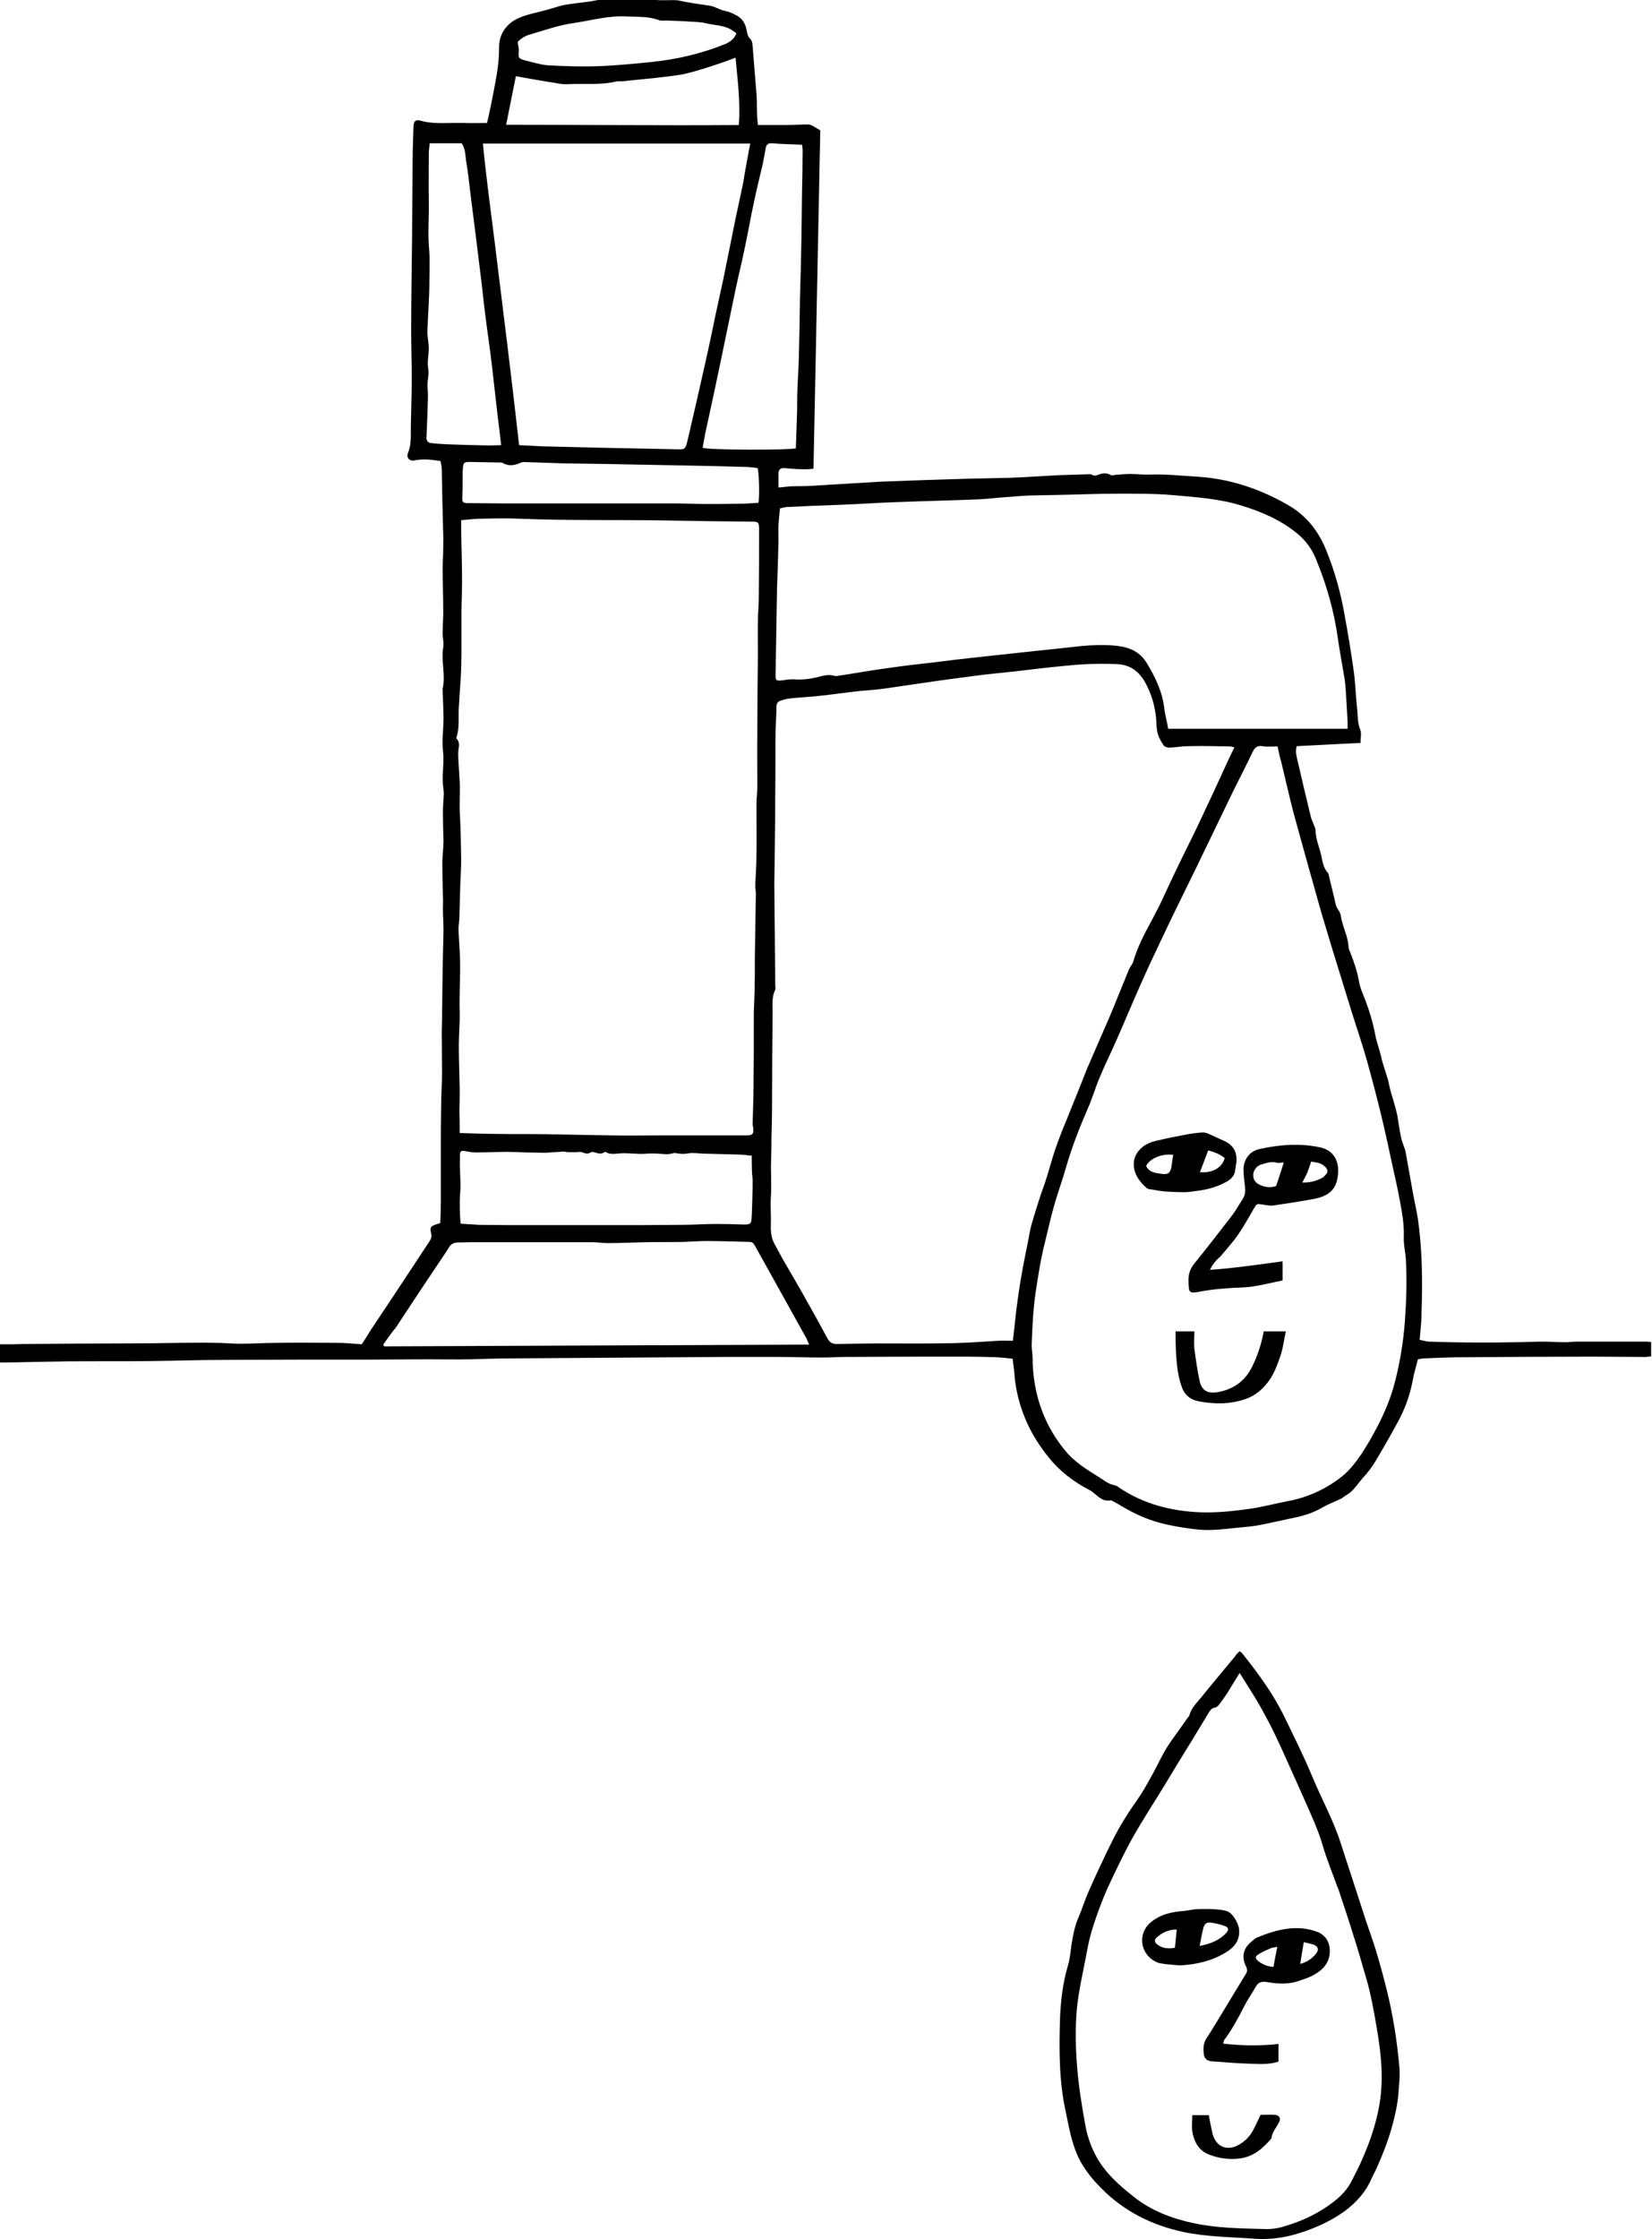 <?xml version="1.0" encoding="utf-8"?>
<!-- Generator: Adobe Illustrator 23.0.0, SVG Export Plug-In . SVG Version: 6.00 Build 0)  -->
<svg version="1.1" id="Layer_1" xmlns="http://www.w3.org/2000/svg" xmlns:xlink="http://www.w3.org/1999/xlink" x="0px" y="0px"
	 viewBox="0 0 561.7 761" style="enable-background:new 0 0 561.7 761;" xml:space="preserve">
<style type="text/css">
	.st0{fill-rule:evenodd;clip-rule:evenodd;}
</style>
<g>
	<path class="st0" d="M257.7,42.5c3,0,6,0,8.9,0c2.8,0,5.6-0.2,8.3-0.2c0.4,0,0.9,0.2,1.3,0.4c0.9,0.5,1.8,1.1,2.7,1.6
		c-0.8,38.2-1.5,76.5-2.3,115c-2,0.3-4,0.2-6.1,0.1c-1.3-0.1-2.5-0.2-3.8-0.3c-1.3-0.1-2,0.5-2,1.8c0,1.5,0,3,0,4.8
		c1.5-0.1,2.7-0.3,3.9-0.4c2.6-0.1,5.1,0,7.7-0.2c3.9-0.2,7.8-0.5,11.7-0.7c3.9-0.2,7.8-0.5,11.7-0.7c9.9-0.4,19.8-0.7,29.7-1
		c4.6-0.1,9.2-0.2,13.8-0.3c5.6-0.2,11.3-0.6,16.9-0.9c3.2-0.1,6.5-0.2,9.7-0.3c0.5,0,1.1-0.1,1.4,0.1c1,0.7,1.8,0.2,2.7-0.1
		c1.2-0.4,2.4-0.5,3.7,0.2c0.4,0.3,1.1,0.1,1.7,0c1.6-0.1,3.3-0.3,4.9-0.3c2.3,0,4.6,0.3,6.9,0.2c5.3-0.2,10.5,0.4,15.8,0.7
		c6.7,0.4,13.1,1.8,19.3,4.1c4.3,1.6,8.5,3.6,12.5,6c5.9,3.6,9.8,8.8,12.3,15.1c2.8,6.9,4.8,14.1,6.1,21.4c1.2,6.5,2.3,13,3.2,19.6
		c0.6,4.4,0.7,8.9,1.2,13.3c0.2,2.2,0.1,4.4,1,6.5c0.5,1.2,0.1,2.8,0.1,4.5c-7.3,0.4-14.4,0.7-21.7,1.1c-0.6,1.9,0,3.7,0.4,5.4
		c1.4,6.2,2.9,12.4,4.4,18.6c0.2,0.9,0.7,1.8,1,2.7c0.2,0.6,0.6,1.2,0.6,1.8c0,3.1,1.4,6,2,9c0.4,2,0.8,4.1,2.3,5.7
		c0.1,0.2,0.2,0.4,0.2,0.7c0.6,2.6,1.3,5.2,1.9,7.8c0.3,1.5,0.5,2.9,1.5,4.2c0.6,0.8,0.7,1.9,0.9,2.9c0.7,3.1,2.2,6,2.4,9.2
		c0,0.7,0.3,1.4,0.6,2.1c1.3,3.3,2.4,6.5,3,10c0.4,2.3,1.5,4.5,2.3,6.7c1.3,3.5,2.4,7.1,3.1,10.8c0.4,2.4,1.3,4.8,1.9,7.1
		c0.2,0.8,0.4,1.7,0.6,2.5c0.6,2,1.3,4.1,1.9,6.1c0.3,1.1,0.5,2.3,0.8,3.5c0.4,1.6,1,3.2,1.4,4.8c0.4,1.3,0.7,2.6,1,3.9
		c0.4,2.3,0.7,4.7,1.2,7.1c0.2,0.9,0.4,1.7,0.7,2.5c0.3,0.9,0.7,1.8,0.9,2.7c0.9,4.8,1.7,9.7,2.6,14.5c0.5,2.8,1.2,5.6,1.6,8.4
		c0.3,2,0.5,3.9,0.7,5.9c0.9,9.2,0.8,18.5,0.5,27.8c-0.1,2.4-0.4,4.7-0.6,7.4c1.3,0.2,2.3,0.6,3.4,0.6c5.7,0.2,11.5,0.3,17.3,0.3
		c3.7,0,7.5,0,11.2-0.1c3.4,0,6.8-0.2,10.2-0.2c2.5,0,4.9,0.2,7.4,0.2c1.3,0,2.5-0.2,3.8-0.2c8,0,16,0,24,0c0.4,0,0.8,0.1,1.4,0.1
		c0,1.6,0,3.1,0,4.9c-1,0.1-2,0.3-3,0.2c-5.6,0-11.2-0.1-16.8-0.1c-14.6,0-29.1,0.1-43.7,0.2c-4.6,0-9.2,0.2-13.8,0.4
		c-0.6,0-1.3,0.2-2,0.3c-0.6,2.5-1.4,4.9-1.8,7.4c-0.9,4.7-2.5,9.2-4.8,13.5c-2.5,4.6-5.1,9.2-7.8,13.7c-1.2,2-2.7,4-4.3,5.7
		c-1.8,2-3.1,4.4-5.5,5.8c-0.8,0.4-1.4,1.1-2.2,1.4c-2.1,1-4.3,1.8-6.3,3c-3.3,1.9-6.9,2.9-10.6,3.6c-3.8,0.8-7.6,1.7-11.4,2.4
		c-1.7,0.3-3.5,0.4-5.2,0.6c-3.4,0.3-6.8,0.8-10.2,0.9c-2.3,0.1-4.6-0.1-6.9-0.4c-3.7-0.5-7.4-1.1-11-2.1c-4.4-1.2-8.5-3.1-12.4-5.4
		c-1.3-0.8-2.6-1.5-3.9-2.2c-3.5,0.8-5.1-2.4-7.6-3.6c-5.2-2.7-9.9-6.3-13.6-10.9c-4.2-5.2-7.5-10.9-9.5-17.3
		c-1.2-3.7-1.9-7.4-2.2-11.2c-0.1-1.7-0.4-3.3-0.6-5.1c-1.9-0.2-3.7-0.4-5.5-0.5c-3.3-0.1-6.5-0.2-9.8-0.2c-13.8,0-27.7,0-41.5,0.1
		c-2.6,0-5.3,0.2-7.9,0.2c-4.9,0-9.7-0.2-14.6-0.2c-6.2,0-12.3,0-18.5,0c-14.6,0.1-29.2,0.2-43.7,0.3c-9.9,0.1-19.8,0.1-29.7,0.2
		c-4.4,0-8.9,0.2-13.3,0.3c-4.9,0.1-9.9,0-14.8,0c-6.3,0-12.6,0.1-18.9,0.1c-16.4,0-32.8,0-49.2,0.1c-8.7,0-17.4,0.3-26.1,0.4
		c-9.4,0.1-18.9,0-28.3,0.1c-7.2,0.1-14.3,0.3-21.5,0.4c-0.3,0-0.6,0-1.1,0c0-2,0-3.9,0-6.2c2.8,0,5.7,0,8.5-0.1
		c11.4-0.1,22.9-0.2,34.3-0.2c6.3,0,12.6-0.1,18.8-0.2c3.9,0,7.8-0.1,11.6,0c2.9,0,5.7,0.3,8.6,0.3c4.4,0,8.7-0.3,13.1-0.3
		c6.5-0.1,13.1,0,19.6,0c2.9,0,5.9,0.3,8.6,0.5c1.2-1.8,2.1-3.3,3.1-4.9c2.6-3.9,5.2-7.8,7.8-11.7c4-6.1,8-12.1,12-18.2
		c0.6-0.9,1-1.7,0.7-2.9c-0.5-2.1-0.2-2.4,1.8-3.1c0.4-0.1,0.7-0.2,1.3-0.4c0.1-2.5,0.2-4.9,0.2-7.4c0-6,0-12,0-18
		c0-4.8,0-9.5,0.1-14.3c0-3.8,0.3-7.7,0.3-11.5c0-4.6-0.1-9.2-0.1-13.8c0-1.4,0.1-2.8,0.1-4.3c0.1-5.7,0.1-11.3,0.2-17
		c0.1-4.4,0.2-8.9,0.3-13.3c0-2.4-0.2-4.7-0.2-7.1c0-1.4,0.1-2.8,0-4.3c-0.1-3.8-0.2-7.6-0.2-11.5c0-1.7,0.2-3.3,0.3-5
		c0-0.7,0.1-1.4,0.1-2.2c-0.1-3.3-0.2-6.7-0.2-10c0-2,0.2-4.1,0.3-6.1c0-1.1-0.2-2.2-0.3-3.3c-0.3-3.9,0.5-7.7,0-11.6
		c-0.4-3.5,0.2-7.1,0.2-10.7c0-3.2-0.2-6.3-0.3-9.5c0-0.2-0.1-0.5,0-0.7c1.1-4.7-0.6-9.4,0.2-14c0.3-1.5-0.2-3.2-0.2-4.8
		c0-2.9,0.3-5.9,0.2-8.8c0-4.4-0.2-8.9-0.2-13.3c0-2.2,0.2-4.4,0.2-6.6c0-1.6,0.1-3.3,0-4.9c-0.1-4-0.2-7.9-0.3-11.9
		c-0.1-3.5-0.1-7-0.2-10.5c0-0.8-0.3-1.7-0.4-2.6c-3.1-0.5-6-0.8-9-0.2c-1.6,0.3-2.7-1-2.1-2.5c1.3-3.1,0.9-6.2,1-9.4
		c0.1-5.4,0.3-10.8,0.3-16.2c0-5.4-0.2-10.8-0.2-16.2c0-10.3,0.2-20.5,0.3-30.8c0.1-9,0.1-17.9,0.2-26.9c0-3.9,0.2-7.8,0.3-11.7
		c0.1-1.6,0.7-2.2,2.3-1.8c5,1.4,10.2,0.6,15.2,0.8c2.5,0.1,4.9,0,7.5,0c0.5-2.1,0.9-4,1.3-5.9c0.7-3.5,1.4-7,2-10.6
		c0.5-3,0.8-6.1,0.8-9.2c-0.1-4.3,2.4-8.3,7.2-10.2c2.9-1.2,6.1-1.7,9.2-2.6c1.9-0.5,3.8-1.2,5.7-1.6c2.9-0.5,5.8-0.8,8.8-1.2
		c1.9-0.3,3.8-0.8,5.7-0.9c5.3-0.2,10.6-0.6,16,0.3c2.7,0.4,5.4,0,8.1,0.2C234.4,1,238,1.4,241.6,2c1.7,0.3,3.2,1.4,4.9,1.7
		c1.5,0.3,2.8,0.9,4.2,1.7c2.2,1.3,2.9,3.2,3.3,5.5c0.1,0.7,0.4,1.6,0.9,2.1c0.8,0.7,0.9,1.6,1,2.6c0.4,5.4,0.9,10.8,1.3,16.2
		c0.2,2.1,0.1,4.3,0.2,6.4C257.4,39.6,257.5,40.9,257.7,42.5z M344.4,455.7c0.4-3.8,0.8-7.3,1.2-10.8c0.5-3.8,1-7.5,1.7-11.3
		c0.6-3.7,1.4-7.3,2.1-11c0.5-2.3,0.8-4.7,1.5-7c0.8-2.8,1.7-5.6,2.6-8.4c0.6-2,1.4-3.9,2-5.8c1.1-3.4,2-6.8,3.1-10.2
		c1.2-3.5,2.5-6.9,3.9-10.2c1.6-4.1,3.3-8.1,4.9-12.2c0.8-1.9,1.5-3.9,2.3-5.8c2.1-4.9,4.3-9.8,6.4-14.7c0.9-2,1.7-3.9,2.5-5.9
		c1.8-4.3,3.5-8.7,5.3-13c0.4-0.9,1.1-1.6,1.4-2.5c1.4-4.9,3.7-9.3,6.1-13.7c1.3-2.5,2.7-5.1,3.9-7.7c1.7-3.6,3.3-7.2,5.1-10.8
		c2.1-4.5,4.4-8.9,6.5-13.3c3.6-7.6,7.2-15.3,10.7-23c0.7-1.4,1.3-2.8,2.1-4.4c-0.7-0.1-1-0.3-1.4-0.3c-4.7-0.1-9.4-0.2-14.1-0.1
		c-2.1,0-4.3,0.4-6.4,0.5c-0.7,0-1.8-0.2-2.1-0.7c-0.9-1.3-1.7-2.7-2.1-4.2c-0.4-1.6-0.4-3.3-0.5-5c-0.4-4.3-1.6-8.4-3.7-12.2
		c-2.2-4-5.4-6.2-10-6.3c-3.1-0.1-6.2-0.1-9.2,0c-3,0.1-6,0.4-9.1,0.7c-5.4,0.5-10.8,1.2-16.1,1.8c-4.5,0.5-9,0.9-13.5,1.5
		c-6.1,0.8-12.2,1.6-18.2,2.5c-4.3,0.6-8.7,1.3-13,1.9c-2.4,0.3-4.9,0.5-7.4,0.7c-4.7,0.5-9.5,1.2-14.2,1.7
		c-3.4,0.4-6.8,0.5-10.2,0.9c-1,0.1-2,0.4-3,0.7c-1,0.3-1.5,1-1.5,2.1c0,2.6-0.2,5.3-0.3,7.9c-0.1,6.8,0,13.6-0.1,20.3
		c0,7.6-0.1,15.2-0.2,22.7c0,4.1-0.2,8.3-0.1,12.4c0.1,10.5,0.2,21,0.3,31.4c0,0.6,0.2,1.2-0.1,1.7c-1.1,2.3-0.8,4.8-0.8,7.2
		c-0.1,10.9-0.2,21.9-0.2,32.8c0,3.4-0.1,6.8-0.2,10.2c0,2.4,0,4.7-0.1,7.1c-0.2,4.4,0.2,8.7-0.1,13.1c-0.2,3,0.1,6,0,9
		c-0.1,2.4,0.1,4.8,1.3,6.9c1.2,2.2,2.4,4.5,3.7,6.7c2.3,4,4.7,8,6.9,12c2.5,4.4,5,8.9,7.4,13.4c0.8,1.4,1.7,1.8,3.3,1.8
		c4.8-0.1,9.6-0.2,14.4-0.2c8.4,0,16.8,0.1,25.2-0.1c5-0.1,10-0.5,15.1-0.8C340.8,455.6,342.5,455.7,344.4,455.7z M156.3,385.1
		c4.6,0.1,8.7,0.3,12.8,0.3c5.6,0.1,11.2,0,16.8,0.1c7.2,0.1,14.4,0.3,21.6,0.4c5.6,0.1,11.2,0,16.8,0c9.8,0,19.7,0,29.5,0
		c2.2,0,2.5-0.5,2.3-2.6c-0.1-0.5-0.2-0.9-0.2-1.4c0.1-4.1,0.3-8.3,0.3-12.4c0.1-7.2,0.1-14.5,0.1-21.7c0-1.2,0-2.4,0-3.5
		c0.1-3.3,0.3-6.7,0.3-10c0.1-3.8,0-7.7,0.1-11.5c0.1-6.4,0.2-12.7,0.3-19.1c0-0.9-0.2-1.7-0.2-2.6c0.1-3.4,0.4-6.8,0.4-10.2
		c0.1-5.8,0-11.6,0-17.4c0-2.1,0.3-4.1,0.3-6.2c0-6.2-0.1-12.4,0-18.7c0-8.8,0.1-17.6,0.2-26.4c0-3.7-0.1-7.4,0-11.2
		c0-2.6,0.3-5.2,0.3-7.8c0.1-7.8,0.1-15.6,0.1-23.5c0-2.1-0.3-2.4-2.3-2.4c-9.7-0.1-19.5-0.2-29.2-0.4c-16.6-0.3-33.2,0.1-49.8-0.6
		c-4.4-0.2-8.8-0.1-13.2,0c-2.2,0-4.4,0.3-6.8,0.5c0,1.3,0,2.4,0,3.5c0.1,5.8,0.3,11.6,0.3,17.4c0,3.6-0.2,7.3-0.2,10.9
		c0,4.6,0,9.3,0,13.9c0,2.4-0.1,4.8-0.2,7.2c-0.2,3.6-0.5,7.1-0.7,10.7c-0.2,3.3,0.3,6.6-0.7,9.9c-0.1,0.2-0.2,0.6-0.1,0.7
		c1.5,1.5,0.6,3.3,0.6,4.9c0,0.5,0,0.9,0,1.4c0.2,2.8,0.3,5.6,0.5,8.4c0.2,3.9-0.2,7.9,0.1,11.8c0.3,4.9,0.3,9.8,0.4,14.8
		c0,2.8-0.2,5.6-0.3,8.4c-0.1,3.6-0.2,7.1-0.3,10.7c0,1.5-0.3,3-0.3,4.5c0.1,3.2,0.4,6.5,0.5,9.7c0.2,6.1-0.3,12.2-0.1,18.3
		c0.1,3.8-0.3,7.6-0.3,11.5c0,4.8,0.2,9.7,0.3,14.5c0,2.6,0,5.1-0.1,7.7C156.3,380.1,156.3,382.4,156.3,385.1z M434.4,253.7
		c-1.9,0-3.6,0.2-5.2-0.1c-1.8-0.3-2.6,0.6-3.3,2c-2.1,4.4-4.3,8.7-6.5,13.1c-4.3,8.9-8.6,17.8-12.9,26.7c-3.9,8-7.9,16-11.7,24.1
		c-2.5,5.2-4.9,10.4-7.2,15.6c-2.8,6.3-5.4,12.6-8.2,18.9c-1.8,4.1-3.8,8.1-5.5,12.2c-1.5,3.5-2.5,7.2-4.1,10.7
		c-2.9,6.7-5.5,13.4-7.5,20.4c-1.1,4-2.6,7.9-3.7,11.8c-1.2,4.2-2.2,8.5-3.2,12.7c-1.5,5.8-2.4,11.7-3.3,17.6
		c-0.8,5.7-1.1,11.4-1.3,17.2c-0.1,1.7,0.3,3.5,0.3,5.2c0.1,9.6,2.5,18.6,7.8,26.8c1,1.5,2,2.9,3.1,4.2c3.2,4.1,7.6,6.7,11.9,9.4
		c1.6,1,3.1,2.3,5.1,2.6c0.5,0.1,1,0.4,1.5,0.8c8.3,5.6,17.7,8,27.6,8.4c5.7,0.2,11.3-0.4,16.9-1.2c4.2-0.6,8.3-1.7,12.4-2.5
		c6.8-1.2,12.9-3.9,18.4-8.1c2.9-2.2,5.1-5.1,7.1-8c1.9-2.9,3.6-5.9,5.2-8.9c2.7-5.1,4.9-10.4,6.3-16c1.7-6.7,2.8-13.6,3.3-20.5
		c0.5-7,0.7-14,0.3-21c-0.2-2.5-0.8-4.9-0.7-7.4c0.1-3-0.2-5.9-0.7-8.8c-0.8-4.8-1.8-9.5-2.9-14.3c-1.4-6.5-2.8-13.1-4.4-19.6
		c-1.4-5.7-2.9-11.4-4.5-17.1c-1.5-5.4-3.3-10.6-5-16c-2.2-7.2-4.5-14.5-6.7-21.7c-1.6-5.3-3.2-10.5-4.7-15.8
		c-2.9-10.3-5.8-20.6-8.6-30.9c-1.5-5.8-2.8-11.6-4.2-17.4C435.1,257.3,434.8,255.5,434.4,253.7z M265.2,172.8
		c-0.2,2-0.4,3.8-0.5,5.5c-0.1,1.8,0,3.7,0,5.5c-0.1,5.3-0.3,10.7-0.5,16c-0.1,6-0.2,12.1-0.3,18.1c-0.1,3.9-0.1,7.8-0.2,11.8
		c0,1.5,0.3,1.7,1.8,1.6c1.5-0.2,3-0.5,4.5-0.4c2.7,0.2,5.2-0.1,7.8-0.7c1.9-0.5,3.8-1.1,5.9-0.5c0.6,0.2,1.3,0,1.9-0.1
		c5.4-0.8,10.7-1.8,16.1-2.5c5.4-0.8,10.7-1.4,16.1-2c4.5-0.6,9-1.1,13.5-1.6c7.1-0.8,14.1-1.5,21.2-2.3c2.9-0.3,5.7-0.6,8.6-0.9
		c6.2-0.7,12.3-1.5,18.6-0.8c4.4,0.5,7.9,2,10.3,6c2.9,4.8,5.3,9.8,5.9,15.5c0.3,2.2,0.9,4.3,1.3,6.7c20.4,0,40.6,0,61,0
		c0-0.9,0-1.7,0-2.5c-0.2-3.4-0.4-6.8-0.6-10.3c-0.1-1.7-0.3-3.5-0.6-5.2c-0.7-4.2-1.5-8.5-2.1-12.7c-1.3-9.4-3.9-18.4-7.5-27.1
		c-1.3-3.2-3.3-6-6-8.3c-5.6-4.7-12.2-7.6-19.1-9.7c-7.5-2.4-15.5-2.9-23.3-3.6c-6.7-0.6-13.4-0.5-20.1-0.5
		c-6.1,0-12.3,0.3-18.4,0.4c-3.4,0.1-6.9,0.1-10.3,0.2c-2.4,0.1-4.8,0.3-7.2,0.5c-3.3,0.2-6.5,0.6-9.8,0.8c-9.7,0.4-19.5,0.6-29.2,1
		c-6.4,0.2-12.7,0.7-19.1,0.9c-5.5,0.2-11,0.4-16.5,0.7C267.3,172.2,266.2,172.6,265.2,172.8z M176.5,151.3c2.8,0.1,5.3,0.3,7.8,0.4
		c7,0.2,14,0.3,21.1,0.5c8.1,0.2,16.3,0.3,24.4,0.5c3.2,0.1,3.2,0.1,4-3.1c2-8.6,4-17.2,5.9-25.8c1.3-5.7,2.5-11.5,3.7-17.3
		c0.9-4,1.7-7.9,2.6-11.9c0.2-1,0.4-2,0.6-3c1.2-5.9,2.4-11.9,3.6-17.8c0.7-3.4,1.5-6.8,2.2-10.3c0.4-1.7,0.6-3.4,0.9-5.1
		c0.6-3.1,1.1-6.2,1.8-9.6c-30.4,0-60.4,0-90.9,0c1.1,11.6,2.7,23,4.1,34.3c1.4,11.4,2.8,22.8,4.2,34.1
		C173.9,128.5,175.2,139.8,176.5,151.3z M130.3,457c0.1,0.2,0.2,0.4,0.3,0.6c48-0.2,96.1-0.4,144.5-0.6c-0.4-0.9-0.6-1.5-0.9-2.1
		c-2.7-4.8-5.3-9.6-8-14.4c-3.1-5.6-6.2-11.1-9.3-16.7c-0.5-0.8-0.8-1.7-2-1.7c-4.9-0.1-9.7-0.3-14.6-0.3c-2.6,0-5.2,0.2-7.8,0.3
		c-4.4,0.1-8.8,0-13.1,0.1c-4.3,0.1-8.6,0.3-12.9,0.3c-1.7,0-3.3-0.3-5-0.3c-3.5,0-7,0-10.5,0c-3.5,0-6.9,0-10.4,0
		c-5.9,0-11.8,0-17.8,0c-2.4,0-4.8,0-7.1,0.1c-1.2,0-2.3,0.4-3,1.6c-1.4,2.3-3,4.5-4.5,6.8c-4.6,6.8-9.1,13.7-13.6,20.5
		C133,453.1,131.7,455,130.3,457z M255.6,392.8c-1.8-0.2-3.2-0.4-4.7-0.4c-3.8-0.1-7.6-0.2-11.4-0.3c-1.8,0-3.7-0.4-5.4-0.1
		c-1.6,0.3-3,0.2-4.4-0.1c-0.4-0.1-0.9,0.1-1.4,0.2c-0.5,0.1-1.1,0.2-1.6,0.2c-2.2-0.1-4.5-0.4-6.7-0.2c-3.1,0.3-6.1-0.3-9.1-0.1
		c-1.6,0.1-3.3,0.5-4.9-0.4c-0.1-0.1-0.4-0.1-0.5,0c-1.2,0.9-2.4,0.3-3.6,0c-0.3-0.1-0.7-0.1-0.9,0c-1.1,0.8-2.1,0.4-3.2,0
		c-0.6-0.2-1.2,0-1.8,0c-0.9,0-1.9,0-2.8,0c-0.5,0-1.1-0.2-1.6-0.2c-2,0.1-4,0.3-6,0.4c-2.3,0-4.6-0.1-6.8-0.1
		c-2.1-0.1-4.3-0.2-6.4-0.2c-3.6,0-7.1,0.2-10.7,0.2c-1.3,0-2.5-0.3-3.8-0.5c-1.1-0.2-1.5,0.2-1.5,1.2c0,1.5-0.1,3,0,4.5
		c0,2.7,0.3,5.4,0.1,8.1c-0.3,3.6-0.2,7.2,0.1,10.9c2.1,0.1,4.1,0.3,6.2,0.4c6.5,0.1,12.9,0.1,19.4,0.1c7.7,0,15.3,0,23,0
		c8.9,0,17.7,0,26.6-0.1c3.9,0,7.8-0.3,11.7-0.3c3.2,0,6.5,0.1,9.7,0.2c1.5,0,2.2-0.3,2.3-1.5c0.2-2.4,0.2-4.8,0.3-7.2
		c0.1-2.2,0.1-4.4,0.1-6.6C255.6,398.4,255.6,395.7,255.6,392.8z M238.9,152.2c2.1,0.8,29.1,0.8,31.7,0.2c0.1-3.9,0.3-7.9,0.4-11.9
		c0.1-2.4,0-4.8,0.1-7.2c0.1-3.7,0.4-7.5,0.5-11.2c0.2-6.9,0.3-13.9,0.4-20.8c0.2-6.9,0.4-13.7,0.5-20.6c0.1-5.2,0.1-10.5,0.2-15.7
		c0.1-4.6,0.2-9.3,0.2-13.9c0-0.6-0.1-1.2-0.2-1.9c-3.5-0.2-6.9-0.2-10.2-0.5c-1.5-0.1-2,0.6-2.2,1.9c-0.3,1.6-0.6,3.3-0.9,4.9
		c-1,4.3-2.1,8.7-3,13c-1.2,5.4-2.1,10.9-3.3,16.4c-0.9,4.4-2,8.7-2.9,13c-1.7,8.2-3.4,16.4-5.1,24.6c-1.6,7.8-3.3,15.6-5,23.4
		C239.6,148,239.3,150.1,238.9,152.2z M170.4,151.3c-0.4-3.7-0.8-6.9-1.2-10c-0.7-5.9-1.3-11.7-2-17.6c-0.7-5.8-1.6-11.7-2.3-17.5
		c-0.5-3.7-0.8-7.4-1.3-11.2c-0.6-5.1-1.3-10.3-1.9-15.4c-0.6-4.7-1.2-9.5-1.8-14.2c-0.4-3.6-0.8-7.1-1.4-10.6
		c-0.3-2-0.2-4.1-1.5-6.1c-3.6,0-7.1,0-10.9,0c-0.1,1.1-0.2,2-0.3,2.9c0,5.7-0.1,11.3,0,17c0.1,5.3-0.4,10.7,0.1,16
		c0.3,3.6,0.1,7.3,0.1,10.9c0,5.8-0.5,11.6-0.7,17.4c0,1.3,0.3,2.6,0.4,4c0.4,2.8-0.6,5.6-0.1,8.4c0.4,2.2-0.5,4.5-0.2,6.8
		c0.1,1,0.1,2,0.1,3.1c-0.1,4.5-0.3,9.1-0.5,13.6c0,1.1,0.6,1.7,1.6,1.8c1.7,0.2,3.5,0.3,5.2,0.4c4.8,0.2,9.7,0.3,14.5,0.4
		C167.7,151.4,168.9,151.3,170.4,151.3z M257.6,159.1c-1.4-0.2-2.8-0.4-4.2-0.4c-7.1-0.2-14.2-0.4-21.3-0.5
		c-8.7-0.2-17.4-0.3-26.1-0.5c-4.7-0.1-9.4-0.1-14-0.2c-4.1-0.1-8.1-0.3-12.2-0.4c-0.9,0-1.9-0.2-2.6,0.1c-2.2,1-4.2,1.4-6.4,0.1
		c-0.2-0.1-0.6-0.1-0.9-0.1c-3.4-0.1-6.9-0.1-10.3-0.2c-1.7,0-2,0.3-2.2,1.8c-0.1,1.1-0.1,2.2-0.1,3.3c0,2.2,0,4.5-0.1,6.7
		c-0.1,1.8,0.1,2.2,1.8,2.2c4,0,7.9,0.1,11.9,0.1c8.1,0,16.1,0,24.2,0c7.1,0,14.2,0,21.3,0c4.2,0,8.4,0,12.7,0
		c3.6,0,7.3,0.2,10.9,0.2c4,0,7.9,0,11.9-0.1c2,0,4.1-0.2,6-0.3C258.3,168.4,258.1,160.8,257.6,159.1z M172.1,42.4
		c26.6,0,52.8,0.3,79.1,0.1c0.6-7.7-0.4-15.1-1.1-22.9c-2.1,0.8-4,1.5-5.8,2.1c-3.6,1.2-7.3,2.4-11,3.3c-2.9,0.7-5.9,0.9-8.9,1.3
		c-1.6,0.2-3.2,0.4-4.7,0.5c-2.6,0.3-5.2,0.5-7.8,0.8c-0.8,0.1-1.6-0.1-2.4,0.1c-5.4,1.3-10.8,0.6-16.2,0.9c-1.5,0.1-3-0.1-4.5-0.4
		c-4.5-0.7-8.9-1.5-13.4-2.3C174.3,31.2,173.3,36.6,172.1,42.4z M250.4,11.3c-0.7-0.5-1.4-1-2.1-1.4c-2.4-1.3-5.2-1.3-7.8-1.9
		c-1.5-0.4-3.1-0.5-4.7-0.6c-2.9-0.2-5.7-0.3-8.6-0.4c-1.1-0.1-2.3,0.2-3.3-0.2c-3.5-1.3-7.1-1-10.6-1.2c-6.1-0.4-12,1.3-18,2.2
		c-5.1,0.7-10,2.4-15,3.9c-1.9,0.5-3.3,1.5-4.3,2.6c0.2,1.3,0.5,2.3,0.4,3.2c-0.2,2.1-0.1,2.4,2,3c2.6,0.6,5.3,1.5,7.9,1.7
		c5.6,0.3,11.3,0.5,16.9,0.3c6-0.2,12.1-0.8,18.1-1.4c8.9-0.9,17.4-2.9,25.7-6.3C248.5,14,249.7,13.1,250.4,11.3z"/>
	<path class="st0" d="M421.5,561.2c0.5,0.4,0.8,0.6,1,0.9c5.4,6.8,10.5,13.7,14.3,21.6c3.2,6.6,6.5,13.2,9.3,19.9
		c3.2,7.8,7.4,15.2,9.9,23.3c1.5,4.7,3.1,9.4,4.6,14.1c1.3,4.1,2.7,8.2,4,12.3c1.1,3.2,2.2,6.3,3.2,9.5c1.3,4.3,2.5,8.7,3.6,13.1
		c2.2,8.7,3.6,17.6,4.4,26.6c0.3,2.9-0.1,5.9-0.3,8.8c-0.3,4-1.2,7.9-2.3,11.9c-1.4,4.9-3.3,9.7-5.4,14.3c-0.4,0.9-0.9,1.7-1.3,2.6
		c-2,4.8-5.3,8.5-9.4,11.5c-4.6,3.3-9.7,5.6-15,7.3c-5,1.6-10.2,2.4-15.5,2c-8.1-0.6-16.3-0.6-24.3-2.3
		c-10.6-2.3-19.9-6.9-27.7-14.7c-4-4-7.3-8.3-9.1-13.5c-1.5-4-2.2-8.3-3.1-12.5c-2.3-10.3-2.3-20.8-2-31.2
		c0.2-6.3,0.9-12.5,2.7-18.6c0.7-2.3,0.9-4.7,1.2-7c0.5-3.2,1.1-6.4,2.4-9.4c1.2-2.8,2.1-5.7,3.3-8.5c2.6-5.9,5.3-11.7,8.2-17.5
		c2.5-5.1,5.6-9.9,8.9-14.6c1.6-2.3,2.9-4.7,4.3-7.2c2.3-4.1,4.1-8.4,6.9-12.3c1.8-2.5,3.6-5,5.4-7.6c0.2-0.3,0.6-0.6,0.7-1
		c0.7-2.6,2.6-4.3,4.2-6.3c3.7-4.6,7.5-9.1,11.3-13.7C420.3,562.3,420.9,561.8,421.5,561.2z M421.5,568.6c-1.7,2.7-3,4.9-4.3,7
		c-0.9,1.3-1.8,2.6-2.8,3.9c-0.3,0.4-0.9,0.8-1.3,0.9c-1.1,0.1-1.5,0.8-2,1.5c-2.1,3.5-4.2,7-6.3,10.4c-2.9,4.7-5.8,9.4-8.6,14.1
		c-3.7,6.1-7.6,12-11.1,18.2c-3.1,5.6-5.8,11.3-8.5,17.1c-1.8,4-3.3,8.1-4.7,12.3c-1.1,3.3-1.9,6.7-2.5,10.2
		c-1.2,6.3-2.7,12.6-3.3,19c-0.5,6.3-0.4,12.6,0.1,18.9c0.5,6.7,1.6,13.4,2.8,20.1c0.7,3.9,2,7.7,4,11.2c3,5.3,7.5,9.3,12.2,13
		c6,4.9,13.1,7.6,20.6,9.2c7.9,1.7,16,1.8,24,2c2.3,0.1,4.7-0.2,6.8-0.9c5.2-1.5,10.2-3.7,14.7-6.8c3.2-2.2,6.2-4.7,8.1-8.3
		c2.6-4.9,4.9-9.9,6.7-15.1c1.9-5.6,3.3-11.3,3.6-17.3c0.4-6.7-0.5-13.4-1.6-20c-1-5.8-2-11.6-3.7-17.3c-1.4-4.6-2.6-9.2-4.1-13.7
		c-1.6-5.2-3.3-10.3-5-15.4c-0.1-0.5-0.3-0.9-0.5-1.3c-1.7-4.8-3.7-9.5-5.1-14.4c-1.5-5.1-3.7-9.8-5.8-14.6
		c-2.6-5.8-5.2-11.7-7.8-17.4c-1.8-3.9-3.6-7.9-5.7-11.6C427.8,578.4,424.7,573.8,421.5,568.6z"/>
	<path class="st0" d="M411.4,431.6c8.5-0.6,16.5-1.8,24.7-2.9c0,2.3,0,4.5,0,6.5c-3.5,0.7-7,1.6-10.5,2.1c-2.9,0.4-5.9,0.3-8.8,0.6
		c-2.8,0.2-5.6,0.5-8.3,1c-4.2,0.8-4.3,0.7-4.4-3.4c-0.1-2.5,0.6-4.4,2.2-6.3c4.3-5.3,8.5-10.8,12.7-16.2c1.3-1.8,2.4-3.7,3.6-5.6
		c0.8-1.3,0.9-2.7,0.7-4.2c-0.2-1.9-0.5-3.8-0.5-5.7c0-2.8,1.6-6.2,5.6-7c6.9-1.5,13.7-2,20.6-0.5c4,0.9,6.1,4,6,8.1
		c-0.2,5.3-2.2,8.1-7.8,9.3c-4.7,0.9-9.4,1.6-14.1,2.3c-1.2,0.2-2.5-0.1-3.8-0.3c-2-0.3-2-0.3-3,1.4c-1.7,3-3.4,6-5.3,8.8
		c-1.8,2.6-4,5-6,7.4C413.6,428.2,412.4,429.5,411.4,431.6z M436.5,395.1c-0.9,0-1.7,0.3-2.3,0.1c-1.9-0.6-3.6,0.1-5.4,0.6
		c-1.6,0.5-2.7,2.1-2.7,3.6c0,1.7,0.9,2.8,2.7,3.5c1.7,0.7,3.4,0.8,5.1,0.2C434.8,400.5,435.6,397.9,436.5,395.1z M445.8,394.8
		c-0.4,1.3-0.8,2.4-1.2,3.5c-0.5,1.2-1.1,2.3-1.8,3.6c2.6,0.1,4.8-0.5,6.8-1.6c0.5-0.2,0.8-0.7,1.2-1.1c0.8-0.9,0.7-1.6-0.1-2.5
		C449.4,395.3,447.8,395.1,445.8,394.8z"/>
	<path class="st0" d="M420.4,394.9c-0.2,1.1-0.3,2.2-0.5,3.3c-0.3,1.5-1.3,2.5-2.6,3.3c-3.3,1.9-6.9,2.9-10.7,3.3
		c-1.3,0.2-2.7,0.4-4,0.4c-2,0-4-0.1-5.9-0.2c-1.7-0.1-3.3-0.4-5-0.7c-0.6-0.1-1.4-0.1-1.8-0.5c-2.4-2.1-4.3-4.6-4.4-7.9
		c-0.1-2.7,1.3-4.8,3.3-6.3c1.2-0.9,2.7-1.5,4.1-1.8c3.6-0.9,7.3-1.6,11-2.3c1.7-0.3,3.4-0.5,5.1-0.6c0.6,0,1.3,0.2,1.8,0.4
		c1.6,0.7,3.2,1.5,4.8,2.2C418.9,388.8,420.7,391.1,420.4,394.9z M398.9,392.5c-4-0.5-8,1.3-9.2,3.8c1.1,2.3,3.4,2.4,5.5,2.7
		c1.8,0.2,2.5-0.2,3-1.9C398.5,395.6,398.6,394.1,398.9,392.5z M408,398.4c4.1,0.4,7.6-1.5,8.4-4.8c-1.7-1.4-3.7-2.1-5.6-2.6
		C409.8,393.6,408.9,396,408,398.4z"/>
	<path class="st0" d="M429.7,452.5c2.5,0,4.8,0,7.5,0c-0.6,2.7-0.9,5.4-1.7,7.9c-1,3-2.1,6.1-3.9,8.7c-2,2.8-4.6,5.2-8.1,6.4
		c-5.2,1.8-10.5,1.8-15.8,0.8c-2.9-0.5-5-2.2-5.9-5c-0.6-1.6-1-3.4-1.3-5.1c-0.7-4.5-0.8-9-0.8-13.7c2.1,0,4.1,0,6.4,0
		c0,2-0.2,4,0,5.9c0.5,3.7,1,7.4,1.8,11c0.7,3.2,2.7,4.3,5.9,3.8c5.5-0.9,9.5-3.7,12-8.8C427.6,460.7,428.9,456.8,429.7,452.5z"/>
	<path class="st0" d="M415.9,694.6c6.4,0.7,12.5,0.8,18.8,0.1c0,2,0,4,0,6c-3.3,1.1-6.5,0.8-9.8,0.7c-4.3-0.1-8.6-0.5-12.9-0.8
		c-1.5-0.1-2.6-1-2.7-2.5c-0.2-1.8-0.2-3.6,0.9-5.3c2.2-3.3,4.2-6.8,6.3-10.2c2.4-3.9,4.7-7.8,7.1-11.7c0.8-1.2,0.3-2.1-0.2-3.1
		c-1.2-2.9-0.6-5.5,1.8-7.6c0.8-0.7,1.6-1.5,2.5-1.8c6.5-2.6,13.2-4.4,20.2-1.8c2.4,0.9,4,3,4.2,5.6c0.4,4.1-1.7,6.9-5,8.8
		c-1.6,1-3.5,1.6-5.3,2.2c-3.5,1.3-7.2,1.1-10.8,0.5c-1.8-0.3-3-0.2-4,1.5c-1.3,2.3-2.8,4.4-4,6.8c-2,3.9-4.1,7.8-6.7,11.3
		C416.1,693.5,416.1,693.9,415.9,694.6z M433,668.5c0.4-2.3,0.8-4.4,1.3-6.8c-0.9,0.2-1.5,0.2-2.1,0.4c-1.5,0.7-3.1,1.3-4.4,2.2
		c-1.2,0.8-1,1.4,0.1,2.3C429.4,667.7,430.9,668.4,433,668.5z M443.3,660.1c-0.5,2.8-0.8,5-1.2,7.4c2.2-0.6,3.9-1.7,5.3-3.4
		c1.1-1.3,0.9-2.4-0.6-3.1C445.7,660.6,444.4,660.4,443.3,660.1z"/>
	<path class="st0" d="M401.2,668c-2.1-0.2-4.4-0.3-6.7-0.7c-1-0.2-1.9-0.7-2.8-1.3c-4.2-3.1-4.5-9-0.7-12.4
		c3.3-2.9,7.3-3.8,11.5-4.1c1.4-0.1,2.8-0.5,4.2-0.6c2-0.1,4-0.1,5.9,0c1.5,0.1,3,0.2,4.4,0.6c2,0.5,4.1,4.1,4.3,6.2
		c0.4,4.2-2,6.5-5.2,8.3C411.6,666.6,406.6,667.7,401.2,668z M407.9,661.4c3.3-0.7,6.5-1.7,9-4.4c1-1.1,0.9-1.9-0.5-2.4
		c-1.4-0.5-2.9-0.9-4.4-1.1c-1.7-0.3-2.5,0.3-2.9,2C408.6,657.4,408.3,659.4,407.9,661.4z M400.1,655.8c-2.8,0-5,1.1-6.8,2.7
		c-0.9,0.8-0.8,1.6,0.2,2.4c1.8,1.4,3.9,1.5,6,1.1C399.7,659.9,399.9,658,400.1,655.8z"/>
	<path class="st0" d="M405.4,718.9c1.9,0,3.8,0,5.6,0c0.4,2.2,0.8,4.3,1.3,6.4c1.2,4.5,5.2,6,9.2,3.5c2.2-1.3,3.8-3.1,4.9-5.4
		c0.7-1.5,1.5-3,2.2-4.6c1.7,0,3.3-0.1,4.9,0c1.5,0.1,2.1,1.2,1.4,2.5c-0.9,1.8-2.4,3.4-2.6,5.5c-2.8,3.3-5.9,6.1-10.6,6.8
		c-3.7,0.5-7.2,0-10.6-1.3c-3.7-1.4-5.3-4.7-5.8-8.5C405.2,722.3,405.4,720.7,405.4,718.9z"/>
</g>
</svg>
